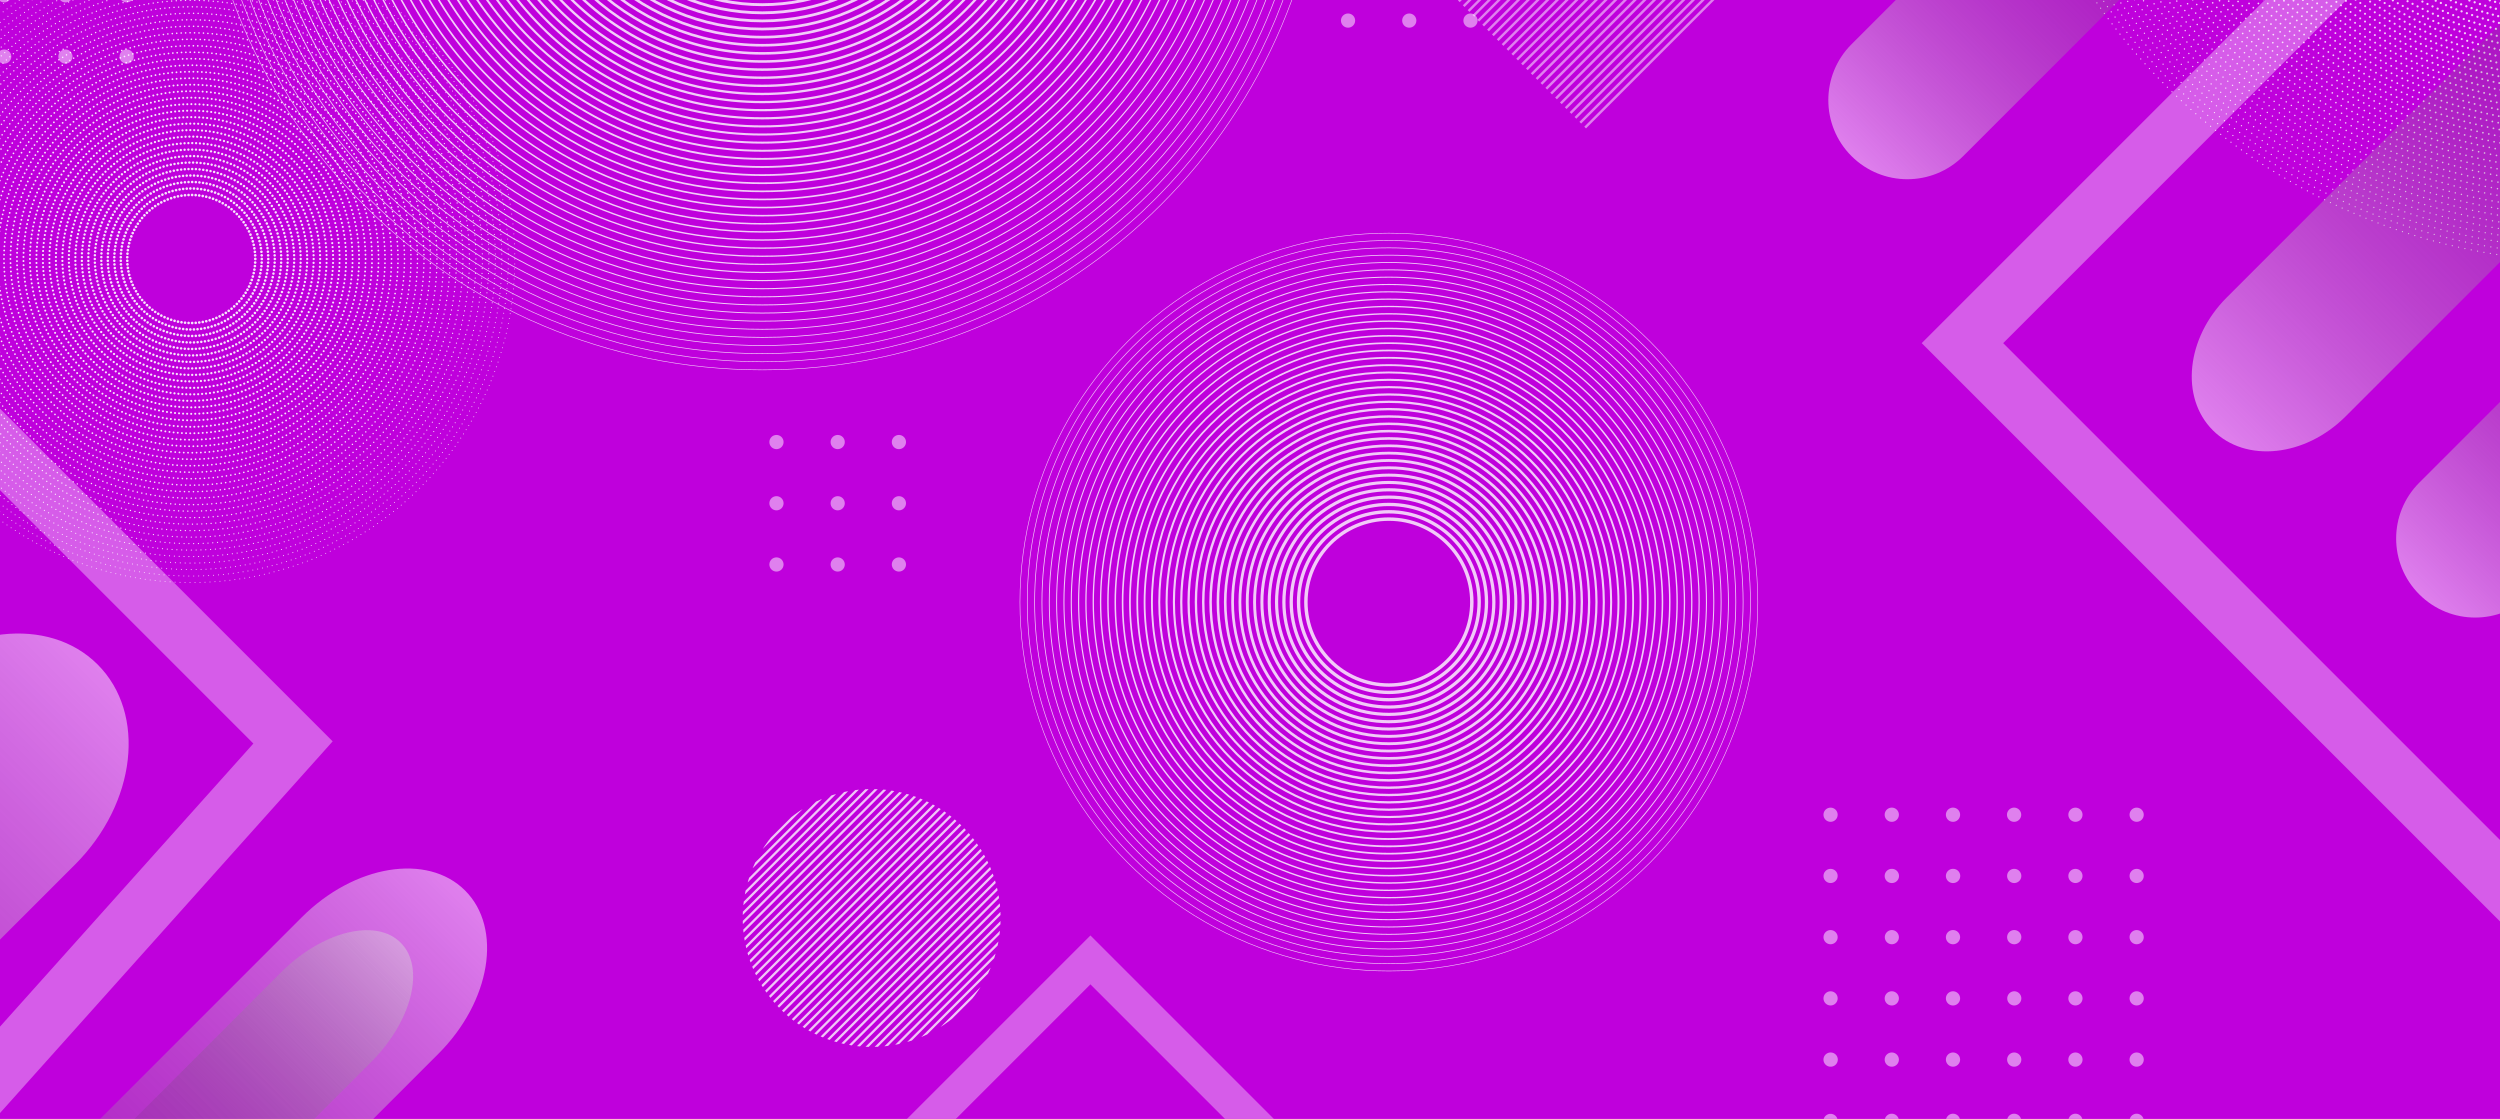 <svg xmlns="http://www.w3.org/2000/svg" xmlns:xlink="http://www.w3.org/1999/xlink" width="2169.47" height="971"><path fill="#BF00DC" d="M0 0h2169.47v971H0z"/><defs><path id="a" d="M-355.363-297.555h2603.214V1437.92H-355.363z"/></defs><clipPath id="b"><use xlink:href="#a" overflow="visible"/></clipPath><g clip-path="url(#b)"><g fill="#FFF"><g opacity=".5"><circle cx="-261.959" cy="-216.547" r="6.165"/><path d="M-202.668-216.547a6.167 6.167 0 01-12.332 0 6.162 6.162 0 016.167-6.163 6.164 6.164 0 016.165 6.163zm53.123 0a6.164 6.164 0 11-12.329 0 6.162 6.162 0 016.162-6.163 6.164 6.164 0 016.167 6.163zm53.125 0a6.165 6.165 0 11-12.332 0 6.164 6.164 0 016.165-6.163 6.164 6.164 0 016.167 6.163z"/><circle cx="-49.461" cy="-216.547" r="6.166"/><circle cx="3.662" cy="-216.547" r="6.163"/><circle cx="56.785" cy="-216.547" r="6.166"/><circle cx="109.909" cy="-216.547" r="6.165"/><circle cx="-261.959" cy="-163.421" r="6.165"/><path d="M-202.668-163.421a6.165 6.165 0 01-6.165 6.164 6.163 6.163 0 01-6.167-6.164 6.164 6.164 0 016.167-6.166 6.165 6.165 0 016.165 6.166zm53.123 0a6.164 6.164 0 01-6.167 6.164 6.162 6.162 0 01-6.162-6.164 6.164 6.164 0 1112.329 0zm53.125 0a6.163 6.163 0 01-6.167 6.164 6.165 6.165 0 110-12.33 6.164 6.164 0 016.167 6.166z"/><circle cx="-49.461" cy="-163.421" r="6.166"/><circle cx="3.662" cy="-163.421" r="6.163"/><circle cx="56.785" cy="-163.421" r="6.166"/><path d="M116.073-163.421a6.164 6.164 0 11-6.162-6.166 6.163 6.163 0 016.162 6.166z"/><circle cx="-261.959" cy="-110.298" r="6.165"/><path d="M-202.668-110.298a6.164 6.164 0 01-6.165 6.163 6.165 6.165 0 110-12.329 6.166 6.166 0 016.165 6.166zm53.123 0a6.164 6.164 0 01-6.167 6.163 6.162 6.162 0 01-6.162-6.163 6.164 6.164 0 1112.329 0zm53.125 0a6.163 6.163 0 01-6.167 6.163 6.165 6.165 0 010-12.329 6.165 6.165 0 016.167 6.166z"/><circle cx="-49.461" cy="-110.298" r="6.166"/><circle cx="3.662" cy="-110.298" r="6.163"/><circle cx="56.785" cy="-110.298" r="6.166"/><path d="M116.073-110.298a6.165 6.165 0 11-12.328-.004 6.165 6.165 0 0112.328.004z"/><circle cx="-261.959" cy="-57.175" r="6.165"/><path d="M-202.668-57.175a6.166 6.166 0 11-12.333.001 6.166 6.166 0 0112.333-.001zm53.123 0a6.166 6.166 0 11-12.329 0 6.165 6.165 0 1112.329 0zm53.125 0a6.167 6.167 0 11-12.33 0 6.167 6.167 0 0112.33 0z"/><circle cx="-49.461" cy="-57.175" r="6.166"/><circle cx="3.662" cy="-57.175" r="6.163"/><circle cx="56.785" cy="-57.175" r="6.166"/><circle cx="109.909" cy="-57.175" r="6.165"/><circle cx="-261.959" cy="-4.051" r="6.165"/><path d="M-202.668-4.051a6.167 6.167 0 01-12.332 0 6.166 6.166 0 0112.332 0zm53.123 0a6.164 6.164 0 11-12.329 0 6.165 6.165 0 0112.329 0zm53.125 0a6.165 6.165 0 11-12.332 0 6.165 6.165 0 016.165-6.165 6.165 6.165 0 016.167 6.165z"/><circle cx="-49.461" cy="-4.051" r="6.166"/><circle cx="3.662" cy="-4.051" r="6.163"/><circle cx="56.785" cy="-4.051" r="6.166"/><circle cx="109.909" cy="-4.051" r="6.165"/><circle cx="-261.959" cy="49.074" r="6.165"/><path d="M-202.668 49.074a6.165 6.165 0 01-6.165 6.165 6.165 6.165 0 110-12.33 6.165 6.165 0 016.165 6.165zm53.123 0a6.164 6.164 0 01-6.167 6.165 6.163 6.163 0 01-6.162-6.165 6.164 6.164 0 1112.329 0zm53.125 0a6.163 6.163 0 01-6.167 6.165 6.165 6.165 0 010-12.33 6.165 6.165 0 016.167 6.165z"/><circle cx="-49.461" cy="49.074" r="6.166"/><circle cx="3.662" cy="49.074" r="6.163"/><circle cx="56.785" cy="49.074" r="6.166"/><circle cx="109.909" cy="49.074" r="6.165"/></g><g opacity=".5"><circle cx="1854.165" cy="707.011" r="6.166"/><circle cx="1854.165" cy="760.134" r="6.163"/><circle cx="1854.165" cy="813.257" r="6.166"/><circle cx="1854.165" cy="866.383" r="6.166"/><path d="M1854.165 925.67a6.164 6.164 0 11.002-12.328 6.164 6.164 0 01-.002 12.328zm0 53.125a6.164 6.164 0 01-6.163-6.164 6.165 6.165 0 116.163 6.164zm0 53.123a6.164 6.164 0 11.003-12.329 6.164 6.164 0 01-.003 12.329z"/><circle cx="1854.165" cy="1078.877" r="6.166"/><circle cx="1801.042" cy="707.011" r="6.166"/><circle cx="1801.042" cy="760.134" r="6.163"/><circle cx="1801.042" cy="813.257" r="6.166"/><circle cx="1801.042" cy="866.383" r="6.166"/><path d="M1801.042 925.67a6.164 6.164 0 110-12.328 6.167 6.167 0 016.166 6.161 6.167 6.167 0 01-6.166 6.167zm0 53.125a6.163 6.163 0 01-6.164-6.164 6.166 6.166 0 116.164 6.164zm0 53.123a6.164 6.164 0 01-6.164-6.162 6.164 6.164 0 016.164-6.167 6.167 6.167 0 016.166 6.167 6.167 6.167 0 01-6.166 6.162z"/><circle cx="1801.042" cy="1078.877" r="6.166"/><path d="M1747.917 713.177a6.166 6.166 0 11.003-12.33 6.166 6.166 0 01-.003 12.33zm0 53.12a6.165 6.165 0 01-6.164-6.164 6.165 6.165 0 016.164-6.162 6.162 6.162 0 110 12.326zm0 53.126a6.166 6.166 0 010-12.332 6.167 6.167 0 016.166 6.167 6.164 6.164 0 01-6.166 6.165zm0 53.126a6.167 6.167 0 010-12.332 6.166 6.166 0 010 12.332zm0 53.121a6.166 6.166 0 01-6.164-6.167c0-3.4 2.763-6.161 6.164-6.161a6.164 6.164 0 110 12.328zm0 53.125a6.166 6.166 0 11.003-12.331 6.166 6.166 0 01-.003 12.331zm0 53.123a6.167 6.167 0 01-6.164-6.162 6.164 6.164 0 116.164 6.162zm0 53.125a6.166 6.166 0 11.004-12.332 6.166 6.166 0 01-.004 12.332zm-53.126-371.866a6.166 6.166 0 01-6.161-6.167 6.165 6.165 0 116.161 6.167zm0 53.12a6.162 6.162 0 01-6.161-6.164 6.161 6.161 0 016.161-6.162 6.164 6.164 0 110 12.326zm0 53.126a6.166 6.166 0 010-12.332 6.165 6.165 0 110 12.332zm0 53.126a6.165 6.165 0 01-6.161-6.166 6.166 6.166 0 116.161 6.166zm0 53.121a6.163 6.163 0 01-6.161-6.167 6.165 6.165 0 116.161 6.167zm0 53.125a6.162 6.162 0 01-6.161-6.164 6.162 6.162 0 016.161-6.166 6.164 6.164 0 110 12.33zm0 53.123a6.163 6.163 0 01-6.161-6.162 6.165 6.165 0 116.161 6.162zm0 53.125a6.163 6.163 0 01-6.161-6.166 6.165 6.165 0 1112.329 0 6.165 6.165 0 01-6.168 6.166zm-53.12-371.866a6.166 6.166 0 110-12.332 6.166 6.166 0 010 12.332zm0 53.12a6.162 6.162 0 01-6.166-6.164 6.162 6.162 0 016.166-6.162 6.164 6.164 0 110 12.326zm0 53.126a6.167 6.167 0 010-12.332 6.166 6.166 0 010 12.332zm0 53.126a6.166 6.166 0 110-12.332 6.166 6.166 0 010 12.332zm0 53.121a6.164 6.164 0 110-12.328 6.166 6.166 0 016.165 6.161 6.166 6.166 0 01-6.165 6.167zm0 53.125a6.163 6.163 0 01-6.166-6.164 6.163 6.163 0 016.166-6.166 6.165 6.165 0 010 12.33zm0 53.123a6.164 6.164 0 01-6.166-6.162 6.166 6.166 0 1112.331 0 6.166 6.166 0 01-6.165 6.162zm0 53.125a6.163 6.163 0 01-6.166-6.166 6.165 6.165 0 0112.331 0 6.166 6.166 0 01-6.165 6.166z"/><circle cx="1588.546" cy="707.011" r="6.166"/><circle cx="1588.546" cy="760.134" r="6.163"/><circle cx="1588.546" cy="813.257" r="6.166"/><circle cx="1588.546" cy="866.383" r="6.166"/><path d="M1588.546 925.67a6.168 6.168 0 01-6.167-6.167c0-3.4 2.764-6.161 6.167-6.161a6.165 6.165 0 110 12.328zm0 53.125a6.167 6.167 0 01-6.167-6.164 6.167 6.167 0 0112.332 0 6.164 6.164 0 01-6.165 6.164zm0 53.123a6.168 6.168 0 01-6.167-6.162 6.168 6.168 0 016.167-6.167 6.165 6.165 0 110 12.329z"/><circle cx="1588.546" cy="1078.877" r="6.166"/></g><g opacity=".5"><circle cx="1169.821" cy="-88.383" r="6.165"/><circle cx="1222.946" cy="-88.383" r="6.166"/><circle cx="1276.07" cy="-88.383" r="6.165"/><circle cx="1169.821" cy="-35.258" r="6.165"/><circle cx="1222.946" cy="-35.258" r="6.166"/><circle cx="1276.07" cy="-35.258" r="6.165"/><circle cx="1169.821" cy="17.866" r="6.165"/><circle cx="1222.946" cy="17.866" r="6.166"/><circle cx="1276.07" cy="17.866" r="6.165"/></g><g opacity=".5"><circle cx="673.815" cy="383.605" r="6.166"/><circle cx="726.938" cy="383.605" r="6.164"/><circle cx="780.062" cy="383.605" r="6.167"/><circle cx="673.815" cy="436.729" r="6.166"/><circle cx="726.938" cy="436.729" r="6.164"/><circle cx="780.062" cy="436.729" r="6.167"/><circle cx="673.815" cy="489.853" r="6.166"/><circle cx="726.938" cy="489.853" r="6.164"/><circle cx="780.062" cy="489.853" r="6.167"/></g></g><path d="M1599.362-113.096l-223.804 223.804m219.589-228.019l-223.805 223.804m219.591-228.019l-223.805 223.804m219.589-228.019L1362.913 98.063m219.59-228.019L1358.698 93.848m219.59-228.018L1354.483 89.633m219.59-228.018L1350.269 85.418m219.588-228.019L1346.054 81.204m219.59-228.019L1341.839 76.989m219.59-228.019L1337.625 72.774m219.588-228.019L1333.409 68.56m219.59-228.019L1329.194 64.344m219.59-228.018L1324.979 60.129m219.59-228.018L1320.765 55.915m219.589-228.019L1316.55 51.7m219.589-228.019L1312.335 47.485m219.59-228.019L1308.12 43.271m219.589-228.02L1303.905 39.055m219.59-228.018L1299.69 34.84m219.589-228.018L1295.476 30.625m219.589-228.018L1291.262 26.411m219.588-228.019L1287.046 22.196m219.59-228.019L1282.831 17.981m219.589-228.019L1278.617 13.766m219.588-228.018L1274.401 9.551m219.59-228.018L1270.187 5.337m219.588-228.019L1265.972 1.122m219.59-228.019L1261.758-3.093m219.588-228.019L1257.542-7.307m219.59-228.02L1253.327-11.522m219.589-228.02L1249.113-15.737m219.588-228.019L1244.898-19.952m219.588-228.019L1240.683-24.167m219.588-228.019L1236.469-28.381m219.588-228.02L1232.254-32.597m219.588-228.019L1228.039-36.811m219.588-228.02L1223.824-41.026m219.588-228.019L1219.609-45.241m219.588-228.019L1215.395-49.456m219.587-228.019L1211.18-53.67m219.588-228.02L1206.965-57.885m219.588-228.02L1202.75-62.1m219.588-228.02L1198.535-66.315m219.588-228.019L1194.32-70.53m219.588-228.019L1190.105-74.745m219.588-228.019L1185.891-78.959m219.588-228.02L1181.676-83.174m219.588-228.02L1177.461-87.389m219.588-228.02L1173.246-91.604m219.588-228.02L1169.031-95.819m219.588-228.019l-223.803 223.804m219.588-228.019l-223.802 223.804m219.587-228.019l-223.802 223.805m219.588-228.02l-223.803 223.805m219.588-228.02l-223.803 223.805m219.588-228.02l-223.803 223.805m219.588-228.019l-223.803 223.804m219.588-228.019l-223.802 223.804M1354.9-357.557l-223.802 223.805m219.588-228.02l-223.803 223.805m219.589-228.02l-223.804 223.805m219.588-228.02l-223.803 223.805m219.588-228.02l-223.804 223.806m219.589-228.02l-223.803 223.805m219.588-228.02l-223.802 223.805m219.587-228.02l-223.802 223.805m219.588-228.02l-223.803 223.805m219.588-228.02l-223.803 223.805m219.588-228.02L1088.949-175.9m219.588-228.02l-223.803 223.805m150.679 1698.719l-223.801 223.801m220.803-229.005l-223.801 226.007m220.803-231.21l-223.801 228.212m220.803-233.414l-223.801 230.416m220.803-235.62l-223.802 232.622m220.803-237.824l-223.801 234.825m220.804-240.027l-223.802 237.029m220.803-242.233l-223.801 239.235m220.802-244.438l-223.8 241.44m220.803-246.643l-223.802 243.645m220.803-248.848l-223.8 245.849m220.803-251.052l-223.802 248.054m220.804-253.257l-223.802 250.259m220.803-255.462l-223.801 252.464m220.802-257.666l-223.8 254.668m220.802-259.871l-223.8 256.873m220.802-262.077l-223.8 259.079m220.802-264.282l-223.801 261.283m220.803-266.486l-223.801 263.488m220.803-268.691l-223.802 265.692m220.803-270.894l-223.801 267.896m220.803-273.099L948.65 1679.443m220.803-275.304l-223.801 272.306m220.803-277.509l-223.801 274.511m220.803-279.715l-223.802 276.717m220.804-281.92L936.657 1667.45m220.804-284.123l-223.802 281.125m220.804-286.328l-223.802 283.33m220.804-288.533l-223.802 285.534m220.804-290.737l-223.803 287.739m220.804-292.942l-223.802 289.944m220.804-295.147l-223.802 292.149m220.803-297.352L915.67 1646.463m220.803-299.557l-223.801 296.559m220.803-301.762l-223.801 298.764m220.803-303.967l-223.801 300.969m220.803-306.172L903.677 1634.47m220.803-308.376l-223.8 305.378m220.802-310.58l-223.801 307.582m220.803-312.786l-223.801 309.788m220.803-314.991l-223.801 311.993m220.803-317.195l-223.802 314.196m220.803-319.399l-223.801 316.4m220.803-321.603l-223.802 318.605m220.804-323.808l-223.802 320.81m220.804-326.013l-223.802 323.015m220.804-328.218l-223.802 325.22m220.803-330.424L870.697 1601.49m220.803-332.629l-223.801 329.631m220.803-334.834l-223.801 331.836m220.803-337.038l-223.801 334.04m220.803-339.243l-223.802 336.244m220.804-341.447l-223.802 338.449m220.804-343.651l-223.803 340.653m220.805-345.856L849.71 1580.502m220.804-348.061l-223.803 345.063m220.805-350.266l-223.803 347.268m220.805-352.471l-223.803 349.473m220.805-354.676L837.717 1568.51m220.804-356.881l-223.802 353.883m220.803-359.086l-223.801 356.088m220.803-361.291l-223.802 358.293m220.804-363.495l-223.801 360.497m220.802-365.701l-223.801 362.702m220.803-367.905l-223.801 364.907m220.803-370.11l-223.802 367.111m220.804-372.313l-223.802 369.315m220.804-374.518l-223.802 371.52m220.804-376.723l-223.803 373.724m220.805-378.927l-223.803 375.929m220.805-381.133l-223.803 378.135m220.804-383.338l-223.802 380.34m220.804-385.543l-223.802 382.545m220.804-387.748l-223.802 384.75m220.804-389.952l-223.802 386.954m220.804-392.156L786.748 1517.54m220.804-394.36l-223.803 391.362m220.805-396.565l-223.803 393.567m220.805-398.771l-223.803 395.773m220.804-400.976l-223.802 397.978m220.804-403.181l-223.803 400.182m220.805-405.385l-223.802 402.388m220.804-407.591L765.76 1496.553m220.804-409.794l-223.802 406.796m220.804-411.999l-223.802 409.001m220.804-414.204l-223.802 411.206m220.804-416.41l-223.802 413.412m220.803-418.615L750.77 1481.562m220.804-420.818l-223.803 417.82m220.804-423.023l-223.803 420.025m220.805-425.228l-223.803 422.229m220.805-427.432l-223.804 424.434m220.806-429.637l-223.803 426.639m220.804-431.842L732.78 1463.573m220.805-434.048l-223.803 431.05m220.804-436.252l-223.803 433.253m220.806-438.457l-223.804 435.459m220.805-440.661L720.787 1451.58" opacity=".5" fill="none" stroke="#FFF" stroke-width="2.122" stroke-miterlimit="10"/><g opacity=".8" fill="none" stroke="#FFF" stroke-miterlimit="10"><path stroke-width=".5" d="M1150.768-168.287c0 270.207-219.044 489.252-489.254 489.252-270.205 0-489.252-219.046-489.252-489.252 0-270.207 219.047-489.25 489.252-489.25 270.21 0 489.254 219.043 489.254 489.25z"/><circle stroke-width=".545" cx="661.515" cy="-168.286" r="482.211"/><path stroke-width=".589" d="M1136.684-168.287c0 262.428-212.739 475.167-475.171 475.167-262.426 0-475.166-212.74-475.166-475.167 0-262.428 212.74-475.167 475.166-475.167 262.431.001 475.171 212.739 475.171 475.167z"/><path stroke-width=".634" d="M1129.641-168.287c0 258.539-209.585 468.126-468.127 468.126-258.537 0-468.125-209.587-468.125-468.126s209.588-468.124 468.125-468.124c258.542 0 468.127 209.585 468.127 468.124z"/><circle stroke-width=".679" cx="661.515" cy="-168.287" r="461.084"/><path stroke-width=".723" d="M1115.557-168.287c0 250.761-203.279 454.042-454.043 454.042-250.759 0-454.041-203.281-454.041-454.042 0-250.76 203.282-454.039 454.041-454.039 250.763 0 454.043 203.279 454.043 454.039z"/><path stroke-width=".768" d="M1108.514-168.287c0 246.871-200.125 447-447 447-246.869 0-446.999-200.129-446.999-447s200.13-446.998 446.999-446.998c246.875.001 447 200.127 447 446.998z"/><path stroke-width=".813" d="M1101.473-168.287c0 242.982-196.974 439.958-439.959 439.958-242.979 0-439.957-196.976-439.957-439.958s196.978-439.956 439.957-439.956c242.985.001 439.959 196.974 439.959 439.956z"/><path stroke-width=".857" d="M1094.431-168.286c0 239.092-193.821 432.915-432.917 432.915-239.091 0-432.914-193.823-432.914-432.915 0-239.093 193.823-432.914 432.914-432.914 239.095 0 432.917 193.821 432.917 432.914z"/><path stroke-width=".902" d="M1087.388-168.287c0 235.204-190.667 425.874-425.874 425.874-235.201 0-425.872-190.67-425.872-425.874 0-235.203 190.671-425.871 425.872-425.871 235.207 0 425.874 190.668 425.874 425.871z"/><path stroke-width=".946" d="M1080.346-168.286c0 231.313-187.515 418.831-418.832 418.831-231.313 0-418.83-187.517-418.83-418.831 0-231.314 187.518-418.829 418.83-418.829 231.317 0 418.832 187.514 418.832 418.829z"/><path stroke-width=".991" d="M1073.304-168.286c0 227.424-184.362 411.788-411.79 411.788-227.423 0-411.788-184.364-411.788-411.788 0-227.425 184.365-411.788 411.788-411.788 227.427 0 411.79 184.363 411.79 411.788z"/><circle stroke-width="1.036" cx="661.514" cy="-168.287" r="404.747"/><path stroke-width="1.08" d="M1059.219-168.287c0 219.646-178.056 397.704-397.705 397.704-219.645 0-397.703-178.058-397.703-397.704 0-219.646 178.059-397.703 397.703-397.703 219.649.001 397.705 178.057 397.705 397.703z"/><path stroke-width="1.125" d="M1052.177-168.287c0 215.756-174.903 390.663-390.663 390.663-215.755 0-390.661-174.906-390.661-390.663s174.906-390.661 390.661-390.661c215.759.001 390.663 174.905 390.663 390.661z"/><path stroke-width="1.17" d="M1045.135-168.286c0 211.867-171.75 383.62-383.621 383.62-211.866 0-383.619-171.752-383.619-383.62s171.753-383.619 383.619-383.619c211.871 0 383.621 171.751 383.621 383.619z"/><path stroke-width="1.214" d="M1038.093-168.286c0 207.978-168.598 376.578-376.579 376.578-207.977 0-376.577-168.6-376.577-376.578 0-207.979 168.601-376.577 376.577-376.577 207.981 0 376.579 168.598 376.579 376.577z"/><circle stroke-width="1.259" cx="661.515" cy="-168.287" r="369.536"/><path stroke-width="1.304" d="M1024.008-168.287c0 200.2-162.291 362.494-362.494 362.494-200.197 0-362.493-162.294-362.493-362.494s162.296-362.492 362.493-362.492c200.203.001 362.494 162.293 362.494 362.492z"/><path stroke-width="1.348" d="M1016.966-168.287c0 196.31-159.139 355.452-355.452 355.452-196.309 0-355.451-159.142-355.451-355.452s159.143-355.45 355.451-355.45c196.313.001 355.452 159.14 355.452 355.45z"/><path stroke-width="1.393" d="M1009.924-168.287c0 192.421-155.985 348.41-348.41 348.41-192.42 0-348.408-155.989-348.408-348.41 0-192.42 155.988-348.407 348.408-348.407 192.424 0 348.41 155.986 348.41 348.407z"/><path stroke-width="1.438" d="M1002.882-168.286c0 188.531-152.833 341.367-341.368 341.367-188.53 0-341.366-152.835-341.366-341.367s152.836-341.366 341.366-341.366c188.535 0 341.368 152.834 341.368 341.366z"/><path stroke-width="1.482" d="M995.84-168.287c0 184.643-149.681 334.325-334.326 334.325-184.641 0-334.324-149.683-334.324-334.325s149.684-334.324 334.324-334.324c184.645.001 334.326 149.682 334.326 334.324z"/><path stroke-width="1.527" d="M988.797-168.287c0 180.753-146.526 327.283-327.283 327.283-180.752 0-327.281-146.529-327.281-327.283 0-180.753 146.529-327.281 327.281-327.281 180.757 0 327.283 146.528 327.283 327.281z"/><path stroke-width="1.571" d="M981.755-168.287c0 176.864-143.374 320.241-320.241 320.241-176.862 0-320.24-143.376-320.24-320.241 0-176.864 143.378-320.239 320.24-320.239 176.867 0 320.241 143.376 320.241 320.239z"/><path stroke-width="1.616" d="M974.713-168.287c0 172.975-140.221 313.199-313.199 313.199-172.973 0-313.197-140.224-313.197-313.199 0-172.974 140.225-313.197 313.197-313.197 172.978.001 313.199 140.223 313.199 313.197z"/><path stroke-width="1.661" d="M967.671-168.287c0 169.086-137.068 306.157-306.157 306.157-169.084 0-306.156-137.071-306.156-306.157 0-169.085 137.072-306.155 306.156-306.155 169.089.001 306.157 137.07 306.157 306.155z"/><path stroke-width="1.705" d="M960.629-168.287c0 165.196-133.916 299.115-299.115 299.115C496.318 130.828 362.4-3.09 362.4-168.287c0-165.196 133.918-299.113 299.113-299.113 165.2.001 299.116 133.918 299.116 299.113z"/><path stroke-width="1.75" d="M953.586-168.287c0 161.307-130.762 292.072-292.072 292.072-161.305 0-292.071-130.765-292.071-292.072 0-161.307 130.767-292.071 292.071-292.071 161.31.001 292.072 130.765 292.072 292.071z"/><path stroke-width="1.795" d="M946.544-168.287c0 157.417-127.609 285.03-285.03 285.03-157.416 0-285.029-127.613-285.029-285.03s127.613-285.029 285.029-285.029c157.421.001 285.03 127.612 285.03 285.029z"/><path stroke-width="1.839" d="M939.502-168.287c0 153.529-124.457 277.988-277.988 277.988-153.526 0-277.987-124.459-277.987-277.988 0-153.528 124.461-277.987 277.987-277.987 153.531.001 277.988 124.46 277.988 277.987z"/><path stroke-width="1.884" d="M932.459-168.287c0 149.639-121.303 270.946-270.945 270.946-149.637 0-270.945-121.307-270.945-270.946s121.309-270.944 270.945-270.944c149.642 0 270.945 121.306 270.945 270.944z"/><path stroke-width="1.929" d="M925.418-168.287c0 145.75-118.15 263.904-263.904 263.904-145.748 0-263.902-118.154-263.902-263.904 0-145.749 118.154-263.901 263.902-263.901 145.754 0 263.904 118.152 263.904 263.901z"/><path stroke-width="1.973" d="M918.375-168.287c0 141.861-114.997 256.862-256.861 256.862-141.859 0-256.86-115.001-256.86-256.862 0-141.86 115.001-256.86 256.86-256.86 141.864.001 256.861 115 256.861 256.86z"/><path stroke-width="2.018" d="M911.333-168.287c0 137.971-111.845 249.82-249.819 249.82-137.97 0-249.818-111.849-249.818-249.82s111.849-249.818 249.818-249.818c137.974.001 249.819 111.848 249.819 249.818z"/><path stroke-width="2.063" d="M904.291-168.287C904.291-34.204 795.6 74.49 661.514 74.49c-134.08 0-242.775-108.695-242.775-242.777s108.695-242.776 242.775-242.776c134.086 0 242.777 108.695 242.777 242.776z"/><path stroke-width="2.107" d="M897.249-168.286c0 130.192-105.539 235.735-235.735 235.735-130.19 0-235.733-105.543-235.733-235.735S531.324-404.02 661.514-404.02c130.196-.001 235.735 105.541 235.735 235.734z"/><path stroke-width="2.152" d="M890.207-168.287c0 126.305-102.387 228.694-228.693 228.694-126.301 0-228.691-102.389-228.691-228.694 0-126.303 102.391-228.691 228.691-228.691 126.306-.001 228.693 102.388 228.693 228.691z"/><path stroke-width="2.196" d="M883.164-168.287c0 122.415-99.232 221.651-221.65 221.651-122.412 0-221.649-99.236-221.649-221.651 0-122.413 99.237-221.648 221.649-221.648 122.418-.001 221.65 99.235 221.65 221.648z"/><path stroke-width="2.241" d="M876.123-168.287c0 118.525-96.081 214.609-214.609 214.609-118.523 0-214.607-96.084-214.607-214.609 0-118.524 96.084-214.607 214.607-214.607 118.528 0 214.609 96.083 214.609 214.607z"/><path stroke-width="2.286" d="M869.08-168.287c0 114.636-92.928 207.567-207.566 207.567-114.634 0-207.565-92.931-207.565-207.567 0-114.635 92.932-207.565 207.565-207.565 114.638 0 207.566 92.93 207.566 207.565z"/><path stroke-width="2.33" d="M862.038-168.287c0 110.747-89.774 200.524-200.524 200.524-110.744 0-200.523-89.778-200.523-200.524S550.77-368.81 661.514-368.81c110.75 0 200.524 89.778 200.524 200.523z"/><path stroke-width="2.375" d="M854.996-168.286c0 106.857-86.621 193.482-193.482 193.482-106.855 0-193.48-86.625-193.48-193.482 0-106.856 86.625-193.481 193.48-193.481 106.861-.001 193.482 86.624 193.482 193.481z"/><path stroke-width="2.42" d="M847.953-168.287c0 102.968-83.468 186.44-186.439 186.44-102.966 0-186.438-83.472-186.438-186.44 0-102.967 83.473-186.439 186.438-186.439 102.971 0 186.439 83.472 186.439 186.439z"/><path stroke-width="2.464" d="M840.911-168.287c0 99.079-80.315 179.398-179.397 179.398-99.077 0-179.396-80.319-179.396-179.398 0-99.078 80.319-179.396 179.396-179.396 99.082 0 179.397 80.319 179.397 179.396z"/><path stroke-width="2.509" d="M833.869-168.287c0 95.189-77.162 172.356-172.355 172.356-95.188 0-172.354-77.167-172.354-172.356s77.167-172.355 172.354-172.355c95.193 0 172.355 77.166 172.355 172.355z"/><path stroke-width="2.554" d="M826.827-168.287c0 91.3-74.01 165.314-165.313 165.314-91.298 0-165.313-74.014-165.313-165.314 0-91.299 74.015-165.313 165.313-165.313 91.303.001 165.313 74.015 165.313 165.313z"/><path stroke-width="2.598" d="M819.785-168.287c0 87.411-70.857 158.271-158.271 158.271-87.408 0-158.271-70.86-158.271-158.271 0-87.41 70.862-158.271 158.271-158.271 87.414.001 158.271 70.862 158.271 158.271z"/><path stroke-width="2.643" d="M812.743-168.287c0 83.522-67.704 151.23-151.229 151.23-83.52 0-151.229-67.708-151.229-151.23 0-83.52 67.709-151.228 151.229-151.228 83.525 0 151.229 67.708 151.229 151.228z"/><path stroke-width="2.688" d="M805.7-168.287c0 79.633-64.551 144.188-144.187 144.188-79.631 0-144.186-64.555-144.186-144.188 0-79.631 64.555-144.186 144.186-144.186 79.636 0 144.187 64.555 144.187 144.186z"/><path stroke-width="2.732" d="M798.658-168.287c0 75.743-61.398 137.146-137.145 137.146-75.741 0-137.144-61.402-137.144-137.146 0-75.742 61.402-137.144 137.144-137.144 75.747 0 137.145 61.403 137.145 137.144z"/><path stroke-width="2.777" d="M791.616-168.287c0 71.854-58.245 130.103-130.103 130.103-71.852 0-130.102-58.249-130.102-130.103 0-71.853 58.25-130.102 130.102-130.102 71.858 0 130.103 58.25 130.103 130.102z"/><path stroke-width="2.821" d="M784.574-168.287c0 67.965-55.092 123.061-123.061 123.061-67.962 0-123.06-55.096-123.06-123.061 0-67.963 55.098-123.06 123.06-123.06 67.969.001 123.061 55.097 123.061 123.06z"/><path stroke-width="2.866" d="M777.532-168.287c0 64.076-51.94 116.019-116.019 116.019-64.073 0-116.017-51.943-116.017-116.019 0-64.074 51.943-116.018 116.017-116.018 64.079.001 116.019 51.944 116.019 116.018z"/><path stroke-width="2.911" d="M770.489-168.287c0 60.186-48.786 108.977-108.976 108.977-60.184 0-108.975-48.791-108.975-108.977 0-60.185 48.791-108.976 108.975-108.976 60.19.001 108.976 48.792 108.976 108.976z"/><path stroke-width="2.955" d="M763.448-168.287c0 56.297-45.635 101.935-101.935 101.935-56.295 0-101.933-45.637-101.933-101.935 0-56.295 45.638-101.934 101.933-101.934 56.3.001 101.935 45.639 101.935 101.934z"/><path stroke-width="3" d="M756.405-168.287c0 52.408-42.48 94.893-94.892 94.893-52.405 0-94.891-42.485-94.891-94.893 0-52.406 42.485-94.891 94.891-94.891 52.412 0 94.892 42.485 94.892 94.891z"/></g><g opacity=".79" fill="none" stroke="#FFF" stroke-miterlimit="10"><circle stroke-width=".5" cx="1205.239" cy="522.479" r="320.135"/><circle stroke-width=".564" cx="1205.239" cy="522.479" r="313.772"/><circle stroke-width=".628" cx="1205.239" cy="522.479" r="307.41"/><circle stroke-width=".692" cx="1205.239" cy="522.479" r="301.048"/><circle stroke-width=".756" cx="1205.239" cy="522.479" r="294.685"/><circle stroke-width=".821" cx="1205.24" cy="522.479" r="288.323"/><circle stroke-width=".885" cx="1205.239" cy="522.479" r="281.96"/><circle stroke-width=".949" cx="1205.24" cy="522.479" r="275.598"/><circle stroke-width="1.013" cx="1205.239" cy="522.479" r="269.235"/><circle stroke-width="1.077" cx="1205.24" cy="522.479" r="262.873"/><circle stroke-width="1.141" cx="1205.24" cy="522.479" r="256.51"/><circle stroke-width="1.205" cx="1205.24" cy="522.479" r="250.148"/><circle stroke-width="1.269" cx="1205.24" cy="522.479" r="243.786"/><circle stroke-width="1.333" cx="1205.24" cy="522.479" r="237.423"/><circle stroke-width="1.397" cx="1205.24" cy="522.479" r="231.061"/><circle stroke-width="1.462" cx="1205.24" cy="522.479" r="224.699"/><circle stroke-width="1.526" cx="1205.24" cy="522.479" r="218.336"/><circle stroke-width="1.59" cx="1205.24" cy="522.479" r="211.974"/><circle stroke-width="1.654" cx="1205.24" cy="522.479" r="205.611"/><circle stroke-width="1.718" cx="1205.24" cy="522.479" r="199.248"/><circle stroke-width="1.782" cx="1205.24" cy="522.479" r="192.887"/><circle stroke-width="1.846" cx="1205.24" cy="522.479" r="186.523"/><circle stroke-width="1.91" cx="1205.241" cy="522.479" r="180.162"/><circle stroke-width="1.974" cx="1205.24" cy="522.479" r="173.799"/><circle stroke-width="2.038" cx="1205.241" cy="522.479" r="167.437"/><circle stroke-width="2.103" cx="1205.24" cy="522.479" r="161.074"/><circle stroke-width="2.167" cx="1205.241" cy="522.479" r="154.711"/><circle stroke-width="2.231" cx="1205.241" cy="522.479" r="148.349"/><circle stroke-width="2.295" cx="1205.241" cy="522.479" r="141.987"/><circle stroke-width="2.359" cx="1205.241" cy="522.479" r="135.625"/><circle stroke-width="2.423" cx="1205.241" cy="522.479" r="129.262"/><circle stroke-width="2.487" cx="1205.241" cy="522.479" r="122.9"/><circle stroke-width="2.551" cx="1205.241" cy="522.479" r="116.537"/><circle stroke-width="2.615" cx="1205.241" cy="522.479" r="110.174"/><circle stroke-width="2.679" cx="1205.241" cy="522.479" r="103.812"/><circle stroke-width="2.744" cx="1205.241" cy="522.479" r="97.45"/><circle stroke-width="2.808" cx="1205.241" cy="522.479" r="91.087"/><circle stroke-width="2.872" cx="1205.241" cy="522.479" r="84.726"/><circle stroke-width="2.936" cx="1205.241" cy="522.479" r="78.362"/><circle stroke-width="3" cx="1205.241" cy="522.479" r="72"/></g><g opacity=".89" fill="none" stroke="#FFF" stroke-linecap="round" stroke-linejoin="round"><circle stroke-width=".813" stroke-dasharray="0,4.335" cx="165.97" cy="224.75" r="280.79"/><circle stroke-width=".85" stroke-dasharray="0,4.301" cx="165.97" cy="224.75" r="275.159"/><circle stroke-width=".888" stroke-dasharray="0,4.277" cx="165.971" cy="224.75" r="269.529"/><circle stroke-width=".925" stroke-dasharray="0,4.241" cx="165.971" cy="224.75" r="263.898"/><circle stroke-width=".963" stroke-dasharray="0,4.204" cx="165.971" cy="224.75" r="258.268"/><circle stroke-dasharray="0,4.177" cx="165.971" cy="224.75" r="252.637"/><circle stroke-width="1.038" stroke-dasharray="0,4.15" cx="165.971" cy="224.75" r="247.006"/><circle stroke-width="1.076" stroke-dasharray="0,4.121" cx="165.97" cy="224.75" r="241.375"/><circle stroke-width="1.113" stroke-dasharray="0,4.081" cx="165.971" cy="224.75" r="235.745"/><circle stroke-width="1.151" stroke-dasharray="0,4.05" cx="165.971" cy="224.75" r="230.114"/><circle stroke-width="1.188" stroke-dasharray="0,4.019" cx="165.971" cy="224.75" r="224.483"/><circle stroke-width="1.226" stroke-dasharray="0,3.986" cx="165.971" cy="224.75" r="218.853"/><circle stroke-width="1.263" stroke-dasharray="0,3.964" cx="165.971" cy="224.75" r="213.222"/><path stroke-width="1.301" stroke-dasharray="0,3.929" d="M373.563 224.75c0 114.65-92.939 207.592-207.592 207.592C51.32 432.342-41.62 339.4-41.62 224.75c0-114.651 92.94-207.592 207.591-207.592 114.652 0 207.592 92.941 207.592 207.592z"/><circle stroke-width="1.339" stroke-dasharray="0,3.893" cx="165.971" cy="224.75" r="201.96"/><circle stroke-width="1.376" stroke-dasharray="0,3.867" cx="165.971" cy="224.75" r="196.33"/><circle stroke-width="1.414" stroke-dasharray="0,3.841" cx="165.971" cy="224.75" r="190.699"/><circle stroke-width="1.451" stroke-dasharray="0,3.8" cx="165.972" cy="224.75" r="185.069"/><circle stroke-width="1.489" stroke-dasharray="0,3.771" cx="165.972" cy="224.75" r="179.438"/><circle stroke-width="1.526" stroke-dasharray="0,3.74" cx="165.972" cy="224.75" r="173.808"/><circle stroke-width="1.564" stroke-dasharray="0,3.708" cx="165.972" cy="224.75" r="168.177"/><path stroke-width="1.601" stroke-dasharray="0,3.674" d="M328.518 224.75c0 89.772-72.772 162.546-162.547 162.546-89.772 0-162.545-72.773-162.545-162.546S76.198 62.203 165.971 62.203c89.774 0 162.547 72.774 162.547 162.547z"/><circle stroke-width="1.639" stroke-dasharray="0,3.652" cx="165.972" cy="224.75" r="156.915"/><circle stroke-width="1.677" stroke-dasharray="0,3.614" cx="165.971" cy="224.75" r="151.285"/><circle stroke-width="1.714" stroke-dasharray="0,3.589" cx="165.972" cy="224.75" r="145.654"/><circle stroke-width="1.752" stroke-dasharray="0,3.548" cx="165.972" cy="224.75" r="140.023"/><circle stroke-width="1.789" stroke-dasharray="0,3.519" cx="165.972" cy="224.75" r="134.393"/><path stroke-width="1.827" stroke-dasharray="0,3.487" d="M294.734 224.75c0 71.114-57.647 128.762-128.764 128.762-71.114 0-128.761-57.648-128.761-128.762S94.856 95.987 165.971 95.987c71.116 0 128.763 57.649 128.763 128.763z"/><circle stroke-width="1.864" stroke-dasharray="0,3.454" cx="165.972" cy="224.75" r="123.131"/><circle stroke-width="1.902" stroke-dasharray="0,3.434" cx="165.972" cy="224.75" r="117.5"/><path stroke-width="1.94" stroke-dasharray="0,3.396" d="M277.843 224.75c0 61.785-50.085 111.87-111.872 111.87-61.784 0-111.869-50.085-111.869-111.87 0-61.786 50.084-111.871 111.869-111.871 61.787 0 111.872 50.085 111.872 111.871z"/><circle stroke-width="1.977" stroke-dasharray="0,3.372" cx="165.972" cy="224.75" r="106.24"/><circle stroke-width="2.015" stroke-dasharray="0,3.345" cx="165.972" cy="224.75" r="100.609"/><circle stroke-width="2.052" stroke-dasharray="0,3.297" cx="165.972" cy="224.75" r="94.978"/><circle stroke-width="2.09" stroke-dasharray="0,3.283" cx="165.972" cy="224.75" r="89.347"/><circle stroke-width="2.127" stroke-dasharray="0,3.247" cx="165.972" cy="224.75" r="83.717"/><path stroke-width="2.165" stroke-dasharray="0,3.207" d="M244.059 224.75c0 43.126-34.959 78.086-78.088 78.086-43.125 0-78.084-34.959-78.084-78.086 0-43.127 34.959-78.086 78.084-78.086 43.129 0 78.088 34.959 78.088 78.086z"/><circle stroke-width="2.203" stroke-dasharray="0,3.184" cx="165.973" cy="224.75" r="72.455"/><circle stroke-width="2.24" stroke-dasharray="0,3.157" cx="165.973" cy="224.75" r="66.824"/><circle stroke-width="2.278" stroke-dasharray="0,3.126" cx="165.973" cy="224.75" r="61.194"/><circle stroke-width="2.315" stroke-dasharray="0,3.089" cx="165.973" cy="224.75" r="55.563"/></g><g opacity=".81" fill="none" stroke="#FFF" stroke-linecap="round" stroke-linejoin="round"><circle stroke-width="1.053" stroke-dasharray="0,5.618" cx="2247.851" cy="-293.114" r="520.329"/><circle stroke-width="1.079" stroke-dasharray="0,5.595" cx="2247.851" cy="-293.114" r="514.688"/><circle stroke-width="1.106" stroke-dasharray="0,5.573" cx="2247.851" cy="-293.115" r="509.048"/><circle stroke-width="1.132" stroke-dasharray="0,5.55" cx="2247.851" cy="-293.114" r="503.408"/><circle stroke-width="1.158" stroke-dasharray="0,5.526" cx="2247.851" cy="-293.114" r="497.769"/><circle stroke-width="1.185" stroke-dasharray="0,5.502" cx="2247.851" cy="-293.114" r="492.128"/><circle stroke-width="1.211" stroke-dasharray="0,5.488" cx="2247.851" cy="-293.114" r="486.488"/><circle stroke-width="1.237" stroke-dasharray="0,5.464" cx="2247.852" cy="-293.114" r="480.848"/><circle stroke-width="1.264" stroke-dasharray="0,5.439" cx="2247.851" cy="-293.114" r="475.208"/><circle stroke-width="1.29" stroke-dasharray="0,5.424" cx="2247.851" cy="-293.114" r="469.567"/><circle stroke-width="1.316" stroke-dasharray="0,5.398" cx="2247.851" cy="-293.115" r="463.928"/><circle stroke-width="1.343" stroke-dasharray="0,5.372" cx="2247.851" cy="-293.114" r="458.288"/><circle stroke-width="1.369" stroke-dasharray="0,5.356" cx="2247.851" cy="-293.114" r="452.648"/><circle stroke-width="1.395" stroke-dasharray="0,5.33" cx="2247.851" cy="-293.114" r="447.008"/><circle stroke-width="1.421" stroke-dasharray="0,5.313" cx="2247.85" cy="-293.114" r="441.368"/><circle stroke-width="1.448" stroke-dasharray="0,5.285" cx="2247.851" cy="-293.114" r="435.728"/><circle stroke-width="1.474" stroke-dasharray="0,5.268" cx="2247.851" cy="-293.114" r="430.087"/><circle stroke-width="1.5" stroke-dasharray="0,5.25" cx="2247.851" cy="-293.114" r="424.448"/><circle stroke-width="1.527" stroke-dasharray="0,5.221" cx="2247.851" cy="-293.115" r="418.808"/><circle stroke-width="1.553" stroke-dasharray="0,5.203" cx="2247.851" cy="-293.114" r="413.167"/><circle stroke-width="1.579" stroke-dasharray="0,5.184" cx="2247.851" cy="-293.114" r="407.528"/><circle stroke-width="1.606" stroke-dasharray="0,5.154" cx="2247.851" cy="-293.114" r="401.888"/><circle stroke-width="1.632" stroke-dasharray="0,5.134" cx="2247.851" cy="-293.114" r="396.248"/><circle stroke-width="1.658" stroke-dasharray="0,5.113" cx="2247.851" cy="-293.114" r="390.607"/><circle stroke-width="1.685" stroke-dasharray="0,5.093" cx="2247.851" cy="-293.114" r="384.968"/><circle stroke-width="1.711" stroke-dasharray="0,5.071" cx="2247.851" cy="-293.114" r="379.327"/><circle stroke-width="1.737" stroke-dasharray="0,5.05" cx="2247.851" cy="-293.114" r="373.688"/><circle stroke-width="1.763" stroke-dasharray="0,5.027" cx="2247.851" cy="-293.114" r="368.048"/><circle stroke-width="1.79" stroke-dasharray="0,5.005" cx="2247.851" cy="-293.114" r="362.407"/><circle stroke-width="1.816" stroke-dasharray="0,4.982" cx="2247.85" cy="-293.114" r="356.767"/><circle stroke-width="1.842" stroke-dasharray="0,4.958" cx="2247.851" cy="-293.114" r="351.128"/><circle stroke-width="1.869" stroke-dasharray="0,4.934" cx="2247.851" cy="-293.114" r="345.487"/><circle stroke-width="1.895" stroke-dasharray="0,4.92" cx="2247.85" cy="-293.114" r="339.847"/><circle stroke-width="1.921" stroke-dasharray="0,4.895" cx="2247.85" cy="-293.114" r="334.208"/><circle stroke-width="1.948" stroke-dasharray="0,4.869" cx="2247.851" cy="-293.114" r="328.567"/><circle stroke-width="1.974" stroke-dasharray="0,4.854" cx="2247.85" cy="-293.114" r="322.927"/><circle stroke-width="2" stroke-dasharray="0,4.827" cx="2247.85" cy="-293.114" r="317.287"/><circle stroke-width="2.026" stroke-dasharray="0,4.811" cx="2247.85" cy="-293.114" r="311.647"/><circle stroke-width="2.053" stroke-dasharray="0,4.783" cx="2247.851" cy="-293.114" r="306.007"/><circle stroke-width="2.079" stroke-dasharray="0,4.766" cx="2247.85" cy="-293.114" r="300.367"/><circle stroke-width="2.106" stroke-dasharray="0,4.748" cx="2247.85" cy="-293.114" r="294.727"/><circle stroke-width="2.132" stroke-dasharray="0,4.718" cx="2247.851" cy="-293.114" r="289.087"/><circle stroke-width="2.158" stroke-dasharray="0,4.699" cx="2247.85" cy="-293.114" r="283.447"/><circle stroke-width="2.184" stroke-dasharray="0,4.68" cx="2247.85" cy="-293.114" r="277.807"/><circle stroke-width="2.211" stroke-dasharray="0,4.66" cx="2247.851" cy="-293.114" r="272.167"/><circle stroke-width="2.237" stroke-dasharray="0,4.639" cx="2247.85" cy="-293.114" r="266.527"/><circle stroke-width="2.263" stroke-dasharray="0,4.618" cx="2247.85" cy="-293.114" r="260.887"/><circle stroke-width="2.29" stroke-dasharray="0,4.596" cx="2247.85" cy="-293.114" r="255.247"/><circle stroke-width="2.316" stroke-dasharray="0,4.573" cx="2247.85" cy="-293.114" r="249.607"/><circle stroke-width="2.342" stroke-dasharray="0,4.549" cx="2247.851" cy="-293.114" r="243.967"/><circle stroke-width="2.369" stroke-dasharray="0,4.524" cx="2247.85" cy="-293.114" r="238.327"/><circle stroke-width="2.395" stroke-dasharray="0,4.499" cx="2247.851" cy="-293.114" r="232.687"/><circle stroke-width="2.421" stroke-dasharray="0,4.486" cx="2247.85" cy="-293.114" r="227.046"/><circle stroke-width="2.447" stroke-dasharray="0,4.459" cx="2247.85" cy="-293.114" r="221.407"/><circle stroke-width="2.474" stroke-dasharray="0,4.431" cx="2247.851" cy="-293.114" r="215.767"/><circle stroke-width="2.5" stroke-dasharray="0,4.416" cx="2247.85" cy="-293.114" r="210.126"/><circle stroke-width="2.526" stroke-dasharray="0,4.4" cx="2247.85" cy="-293.114" r="204.486"/><circle stroke-width="2.553" stroke-dasharray="0,4.369" cx="2247.85" cy="-293.114" r="198.846"/><circle stroke-width="2.579" stroke-dasharray="0,4.351" cx="2247.85" cy="-293.114" r="193.207"/><circle stroke-width="2.605" stroke-dasharray="0,4.333" cx="2247.851" cy="-293.114" r="187.566"/><circle stroke-width="2.632" stroke-dasharray="0,4.314" cx="2247.85" cy="-293.114" r="181.926"/><circle stroke-width="2.658" stroke-dasharray="0,4.277" cx="2247.85" cy="-293.114" r="176.287"/><circle stroke-width="2.684" stroke-dasharray="0,4.255" cx="2247.85" cy="-293.114" r="170.646"/><circle stroke-width="2.711" stroke-dasharray="0,4.232" cx="2247.85" cy="-293.114" r="165.006"/><circle stroke-width="2.737" stroke-dasharray="0,4.225" cx="2247.85" cy="-293.114" r="159.367"/><circle stroke-width="2.763" stroke-dasharray="0,4.2" cx="2247.849" cy="-293.114" r="153.726"/><circle stroke-width="2.789" stroke-dasharray="0,4.173" cx="2247.85" cy="-293.114" r="148.086"/><circle stroke-width="2.816" stroke-dasharray="0,4.144" cx="2247.85" cy="-293.114" r="142.446"/><circle stroke-width="2.842" stroke-dasharray="0,4.133" cx="2247.85" cy="-293.114" r="136.806"/><circle stroke-width="2.869" stroke-dasharray="0,4.1" cx="2247.85" cy="-293.114" r="131.166"/><circle stroke-width="2.895" stroke-dasharray="0,4.087" cx="2247.849" cy="-293.114" r="125.526"/><circle stroke-width="2.921" stroke-dasharray="0,4.072" cx="2247.85" cy="-293.114" r="119.886"/><circle stroke-width="2.947" stroke-dasharray="0,4.033" cx="2247.85" cy="-293.114" r="114.246"/><circle stroke-width="2.974" stroke-dasharray="0,4.014" cx="2247.85" cy="-293.114" r="108.605"/><circle stroke-width="3" stroke-dasharray="0,3.994" cx="2247.85" cy="-293.114" r="102.966"/></g><g opacity=".77"><defs><path id="c" opacity=".77" d="M868.311 796.625c0 61.802-50.102 111.902-111.905 111.902-61.799 0-111.901-50.101-111.901-111.902 0-61.799 50.103-111.9 111.901-111.9 61.803 0 111.905 50.101 111.905 111.9z"/></defs><clipPath id="d"><use xlink:href="#c" overflow="visible"/></clipPath><g clip-path="url(#d)" fill="none" stroke="#FFF" stroke-width="2" stroke-miterlimit="10"><path d="M595.006 554.527L110.81 1038.723m492.186-484.196L118.8 1038.723m492.186-484.196L126.79 1038.723m492.187-484.196L134.78 1038.723m492.187-484.196l-484.196 484.196m492.186-484.196L150.76 1038.723m492.186-484.196L158.75 1038.723m492.187-484.196L166.74 1038.723m492.187-484.196L174.73 1038.723m492.187-484.196L182.72 1038.723m492.186-484.196L190.71 1038.723m492.186-484.196L198.7 1038.723m492.187-484.196L206.69 1038.723m492.187-484.196l-484.196 484.196m492.186-484.196l-484.196 484.196m492.185-484.196L230.66 1038.723m492.187-484.196L238.65 1038.723m492.187-484.196l-484.196 484.196m492.186-484.196l-484.196 484.196m492.186-484.196l-484.196 484.196m492.186-484.196l-484.196 484.196m492.186-484.196l-484.195 484.196m492.185-484.196l-484.196 484.196m492.186-484.196l-484.196 484.196m492.187-484.196L302.57 1038.723m492.188-484.196l-484.197 484.196m492.187-484.196l-484.197 484.196m492.187-484.196l-484.197 484.196m492.187-484.196l-484.197 484.196m492.187-484.196l-484.197 484.196m492.187-484.196l-484.196 484.196m492.186-484.196l-484.196 484.196m492.186-484.196l-484.197 484.196m492.187-484.196l-484.197 484.196m492.187-484.196l-484.196 484.196m492.186-484.196l-484.196 484.196m492.186-484.196l-484.197 484.196m492.187-484.196l-484.197 484.196m492.187-484.196l-484.196 484.196m492.186-484.196l-484.196 484.196m492.186-484.196l-484.196 484.196m492.186-484.196l-484.197 484.196m492.187-484.196l-484.196 484.196m492.186-484.196l-484.196 484.196m492.186-484.196l-484.196 484.196m492.187-484.196l-484.197 484.196m492.187-484.196l-484.197 484.196m492.187-484.196l-484.197 484.196m492.187-484.196l-484.197 484.196M986.52 554.527l-484.198 484.196m492.187-484.196l-484.196 484.196m492.186-484.196l-484.196 484.196m492.186-484.196l-484.197 484.196m492.187-484.196l-484.197 484.196m492.187-484.196l-484.197 484.196m492.187-484.196l-484.197 484.196m492.187-484.196l-484.197 484.196m492.187-484.196l-484.197 484.196m492.188-484.196l-484.198 484.196m492.188-484.196l-484.197 484.196m492.187-484.196l-484.197 484.196m492.186-484.196l-484.196 484.196m492.187-484.196l-484.198 484.196m492.188-484.196l-484.197 484.196m492.187-484.196l-484.197 484.196m492.186-484.196l-484.196 484.196m492.187-484.196l-484.197 484.196m492.187-484.196l-484.196 484.196m492.186-484.196l-484.197 484.196m492.187-484.196l-484.197 484.196m492.188-484.196l-484.198 484.196M1162.3 554.527l-484.196 484.196m492.186-484.196l-484.196 484.196m492.186-484.196l-484.196 484.196m492.187-484.196l-484.198 484.196m492.188-484.196l-484.198 484.196m492.187-484.196l-484.196 484.196m492.186-484.196l-484.197 484.196m492.187-484.196l-484.197 484.196m492.188-484.196l-484.198 484.196m492.188-484.196l-484.197 484.196m492.187-484.196l-484.197 484.196m492.187-484.196l-484.197 484.196m492.187-484.196l-484.197 484.196m492.187-484.196l-484.197 484.196m492.187-484.196l-484.197 484.196m492.187-484.196l-484.197 484.196m492.188-484.196l-484.199 484.196m492.188-484.196l-484.197 484.196m492.187-484.196l-484.197 484.196m492.187-484.196l-484.197 484.196m492.188-484.196l-484.198 484.196m492.188-484.196l-484.198 484.196m492.188-484.196l-484.198 484.196m492.187-484.196l-484.197 484.196m492.188-484.196l-484.198 484.196m492.188-484.196l-484.198 484.196m492.187-484.196l-484.196 484.196m492.186-484.196l-484.197 484.196m492.187-484.196l-484.197 484.196m492.188-484.196l-484.198 484.196m492.188-484.196l-484.197 484.196"/></g></g><g opacity=".81"><defs><circle id="e" opacity=".81" cx="1989.128" cy="1472.548" r="357.427"/></defs><clipPath id="f"><use xlink:href="#e" overflow="visible"/></clipPath><g clip-path="url(#f)" fill="none" stroke="#FFF" stroke-width="2" stroke-miterlimit="10"><path d="M1988.117 737.042L838.982 1886.178M1996.133 737.042L846.998 1886.178M2004.146 737.042L855.012 1886.178M2012.16 737.042L863.025 1886.178m1157.15-1149.136L871.04 1886.178M2028.189 737.042L879.054 1886.179M2036.202 737.042L887.067 1886.178m1157.15-1149.136L895.082 1886.178M2052.23 737.042L903.096 1886.178M2060.244 737.042L911.109 1886.178m1157.15-1149.136L919.124 1886.178M2076.273 737.042L927.138 1886.178M2084.287 737.042L935.151 1886.178m1157.15-1149.136L943.166 1886.178M2100.314 737.042L951.18 1886.178M2108.328 737.042L959.193 1886.178m1157.15-1149.136L967.208 1886.178M2124.356 737.042L975.222 1886.177M2132.37 737.042L983.235 1886.178m1157.15-1149.136L991.25 1886.178M2148.398 737.042L999.264 1886.178M2156.413 737.042L1007.278 1886.178M2164.427 737.042L1015.292 1886.178M2172.439 737.042L1023.306 1886.178M2180.455 737.042L1031.32 1886.178M2188.469 737.042L1039.334 1886.178M2196.482 737.042L1047.348 1886.178M2204.496 737.042L1055.361 1886.178M2212.51 737.042L1063.376 1886.178M2220.524 737.042L1071.39 1886.178M2228.539 737.042L1079.404 1886.178M2236.552 737.042L1087.418 1886.178M2244.566 737.042L1095.432 1886.178M2252.58 737.042L1103.446 1886.178M2260.595 737.042L1111.459 1886.178M2268.607 737.041L1119.473 1886.178M2276.622 737.042L1127.487 1886.178m1157.15-1149.136L1135.502 1886.178M2292.65 737.042L1143.516 1886.178M2300.664 737.042L1151.529 1886.178M2308.678 737.042L1159.543 1886.178M2316.692 737.043L1167.558 1886.178M2324.706 737.042L1175.571 1886.178M2332.72 737.041L1183.585 1886.178M2340.734 737.042L1191.6 1886.178M2348.749 737.042L1199.613 1886.178M2356.762 737.042L1207.627 1886.178M2364.775 737.042L1215.642 1886.178M2372.79 737.042L1223.655 1886.178m1157.15-1149.135L1231.67 1886.178M2388.818 737.042L1239.684 1886.178M2396.832 737.041L1247.697 1886.178m1157.15-1149.136L1255.711 1886.178M2412.86 737.042L1263.726 1886.178M2420.874 737.042L1271.739 1886.178m1157.15-1149.136L1279.754 1886.178M2436.902 737.042L1287.768 1886.178M2444.916 737.042L1295.781 1886.178M2452.93 737.042L1303.796 1886.178M2460.943 737.042L1311.809 1886.178m1157.15-1149.136L1319.823 1886.178m1157.15-1149.136L1327.838 1886.178M2484.986 737.042L1335.852 1886.178M2493 737.042L1343.865 1886.178M2501.014 737.042L1351.879 1886.178M2509.028 737.042L1359.894 1886.178M2517.042 737.042L1367.907 1886.178M2525.056 737.042L1375.921 1886.178M2533.07 737.042L1383.936 1886.178M2541.084 737.042L1391.949 1886.178M2549.098 737.042L1399.963 1886.178M2557.111 737.042L1407.977 1886.178M2565.126 737.042L1415.991 1886.178m1157.15-1149.136L1424.006 1886.178M2581.154 737.042L1432.02 1886.178M2589.168 737.042L1440.033 1886.178M2597.182 737.042L1448.047 1886.178M2605.195 737.042L1456.061 1886.178M2613.21 737.042L1464.075 1886.178m1157.15-1149.136L1472.089 1886.178M2629.238 737.042L1480.104 1886.178M2637.252 737.042L1488.117 1886.178M2645.266 737.042L1496.131 1886.178M2653.279 737.042L1504.145 1886.178M2661.293 737.042L1512.158 1886.178m1157.15-1149.136L1520.173 1886.178M2677.321 737.042L1528.187 1886.178M2685.336 737.042L1536.201 1886.178M2693.35 737.042L1544.215 1886.178M2701.363 737.042L1552.229 1886.178M2709.377 737.042L1560.242 1886.178m1157.15-1149.136L1568.256 1886.178M2725.405 737.042L1576.271 1886.178M2733.419 737.042L1584.285 1886.178M2741.434 737.042L1592.299 1886.178M2749.447 737.042L1600.313 1886.178M2757.461 737.042L1608.326 1886.178M2765.475 737.042L1616.34 1886.178M2773.489 737.042L1624.354 1886.178M2781.503 737.042L1632.368 1886.178M2789.517 737.042L1640.382 1886.178M2797.531 737.042L1648.396 1886.178M2805.545 737.042L1656.41 1886.178M2813.559 737.042L1664.424 1886.178M2821.572 737.042L1672.438 1886.178M2829.587 737.042L1680.452 1886.178M2837.601 737.042L1688.466 1886.178M2845.614 737.042L1696.479 1886.178m1157.15-1149.136L1704.494 1886.178M2861.643 737.042L1712.508 1886.178M2869.656 737.042L1720.521 1886.178M2877.67 737.042L1728.535 1886.178m1157.15-1149.136L1736.55 1886.178M2893.698 737.042L1744.563 1886.178m1157.15-1149.136L1752.577 1886.178m1157.15-1149.136L1760.592 1886.178M2917.74 737.042L1768.605 1886.178M2925.754 737.042L1776.619 1886.178M2933.768 737.042L1784.633 1886.178M2941.781 737.042L1792.647 1886.178M2949.796 737.042L1800.661 1886.178M2957.81 737.042L1808.676 1886.178M2965.824 737.042L1816.688 1886.178m1157.15-1149.136L1824.703 1886.178m1157.15-1149.136L1832.718 1886.178M2989.865 737.042L1840.731 1886.178M2997.879 737.042L1848.745 1886.178M3005.894 737.042L1856.759 1886.178M3013.907 737.042L1864.772 1886.178m1157.15-1149.136L1872.787 1886.178M3029.936 737.042L1880.801 1886.178M3037.95 737.042L1888.814 1886.178M3045.963 737.042L1896.828 1886.178M3053.977 737.042L1904.842 1886.178M3061.991 737.042L1912.856 1886.178M3070.005 737.042L1920.871 1886.178M3078.02 737.042L1928.885 1886.178M3086.033 737.042L1936.898 1886.178m1157.15-1149.136L1944.912 1886.178m1157.15-1149.136L1952.927 1886.178M3110.074 737.042L1960.94 1886.178M3118.089 737.042L1968.954 1886.178M3126.103 737.042L1976.968 1886.178M3134.117 737.042L1984.981 1886.178m1157.15-1149.136L1992.996 1886.178M3150.145 737.042L2001.01 1886.178M3158.159 737.042L2009.024 1886.178M3166.173 737.042L2017.038 1886.178M3174.187 737.042L2025.052 1886.178M3182.2 737.042L2033.066 1886.178M3190.215 737.042L2041.08 1886.178M3198.229 737.042L2049.094 1886.178"/></g></g><g opacity=".72" fill="none" stroke="#FFF" stroke-miterlimit="10"><path opacity=".5" stroke-width="50" d="M254.282 644.287l-665.178 743.19-544.863-544.863 665.182-743.19zM1702.98 297.768l544.856-544.856 544.857 544.856-544.857 544.857z"/><path opacity=".5" stroke-width="30" d="M1491.106 1377.861l-544.862 758.722-544.862-758.722L946.244 833z"/></g><linearGradient id="g" gradientUnits="userSpaceOnUse" x1="1547.116" y1="-324.398" x2="1547.116" y2="-1392.608" gradientTransform="matrix(-.393 -.393 .738 -.738 931.432 944.336)"><stop offset="0" stop-color="#fff"/><stop offset="1" stop-opacity="0"/></linearGradient><path opacity=".5" fill="url(#g)" d="M84.742 576.662l-.001.003C127.26 619.18 118.42 696.956 65 750.376l-595.223 595.22c-53.42 53.422-131.192 62.261-173.709 19.743-42.518-42.519-33.678-120.293 19.742-173.715l595.221-595.221c53.42-53.42 131.194-62.258 173.711-19.741z"/><linearGradient id="h" gradientUnits="userSpaceOnUse" x1="753.6" y1="-33.311" x2="753.6" y2="-817.727" gradientTransform="matrix(-.411 -.411 .824 -.824 741.054 1055.347)"><stop offset="0" stop-color="#fff"/><stop offset="1" stop-opacity="0"/></linearGradient><path opacity=".5" fill="url(#h)" d="M403.601 772.782c32.728 32.727 22.348 96.163-23.182 141.69l-481.166 481.171c-45.53 45.529-108.968 55.909-141.695 23.182-32.724-32.73-22.345-96.166 23.181-141.695l481.17-481.167c45.529-45.529 108.968-55.906 141.692-23.181z"/><linearGradient id="i" gradientUnits="userSpaceOnUse" x1="243.675" y1="-443.922" x2="243.675" y2="-962.211" gradientTransform="rotate(-134.999 720.91 339.568)"><stop offset="0" stop-color="#fff"/><stop offset="1" stop-opacity="0"/></linearGradient><path opacity=".5" fill="url(#i)" d="M504.357 1231.026c26.784 26.784 26.784 70.208 0 96.993l-269.488 269.49c-26.784 26.785-70.209 26.785-96.993 0-26.785-26.782-26.785-70.207 0-96.991l269.492-269.492c26.78-26.781 70.209-26.781 96.989 0z"/><linearGradient id="j" gradientUnits="userSpaceOnUse" x1="331.871" y1="713.9" x2="32.604" y2="1013.167" gradientTransform="matrix(.8 -.2 -.2 .8 268.554 268.553)"><stop offset="0" stop-color="#fff"/><stop offset="1" stop-opacity="0"/></linearGradient><path opacity=".5" fill="url(#j)" d="M347.68 818.023c21.542 21.54 9.951 68.057-25.886 103.894l-535.519 535.52c-35.836 35.838-82.352 47.428-103.893 25.885-21.543-21.541-9.953-68.056 25.886-103.894l535.516-535.519c35.838-35.836 82.353-47.425 103.896-25.886z"/><linearGradient id="k" gradientUnits="userSpaceOnUse" x1="1411.367" y1="-32.356" x2="1411.367" y2="-607.844" gradientTransform="matrix(.488 .488 -.866 .866 1203.22 -287.613)"><stop offset="0" stop-color="#fff"/><stop offset="1" stop-opacity="0"/></linearGradient><path opacity=".5" fill="url(#k)" d="M1920.269 373.391c-28.494-28.495-23.119-80.065 12.004-115.19l371.209-371.209c35.125-35.124 86.696-40.498 115.189-12.005 28.494 28.494 23.119 80.065-12.006 115.191l-371.207 371.208c-35.126 35.124-86.699 40.498-115.189 12.005z"/><linearGradient id="l" gradientUnits="userSpaceOnUse" x1="839.846" y1="101.742" x2="839.846" y2="-416.55" gradientTransform="rotate(45.001 1182.606 1044.25)"><stop offset="0" stop-color="#fff"/><stop offset="1" stop-opacity="0"/></linearGradient><path opacity=".5" fill="url(#l)" d="M1606.688 135.438c-26.784-26.784-26.784-70.209 0-96.991l269.493-269.493c26.782-26.782 70.207-26.782 96.991 0 26.785 26.783 26.785 70.209 0 96.992l-269.489 269.492c-26.787 26.783-70.209 26.783-96.995 0z"/><linearGradient id="m" gradientUnits="userSpaceOnUse" x1="1457.252" y1="22.287" x2="1457.252" y2="-496.003" gradientTransform="rotate(45.001 1182.606 1044.25)"><stop offset="0" stop-color="#fff"/><stop offset="1" stop-opacity="0"/></linearGradient><path opacity=".5" fill="url(#m)" d="M2099.439 515.823c-26.783-26.783-26.783-70.207 0-96.991l269.49-269.492c26.783-26.783 70.209-26.783 96.992 0v.002c26.785 26.783 26.785 70.207 0 96.991l-269.487 269.49c-26.786 26.784-70.208 26.784-96.995 0z"/></g></svg>